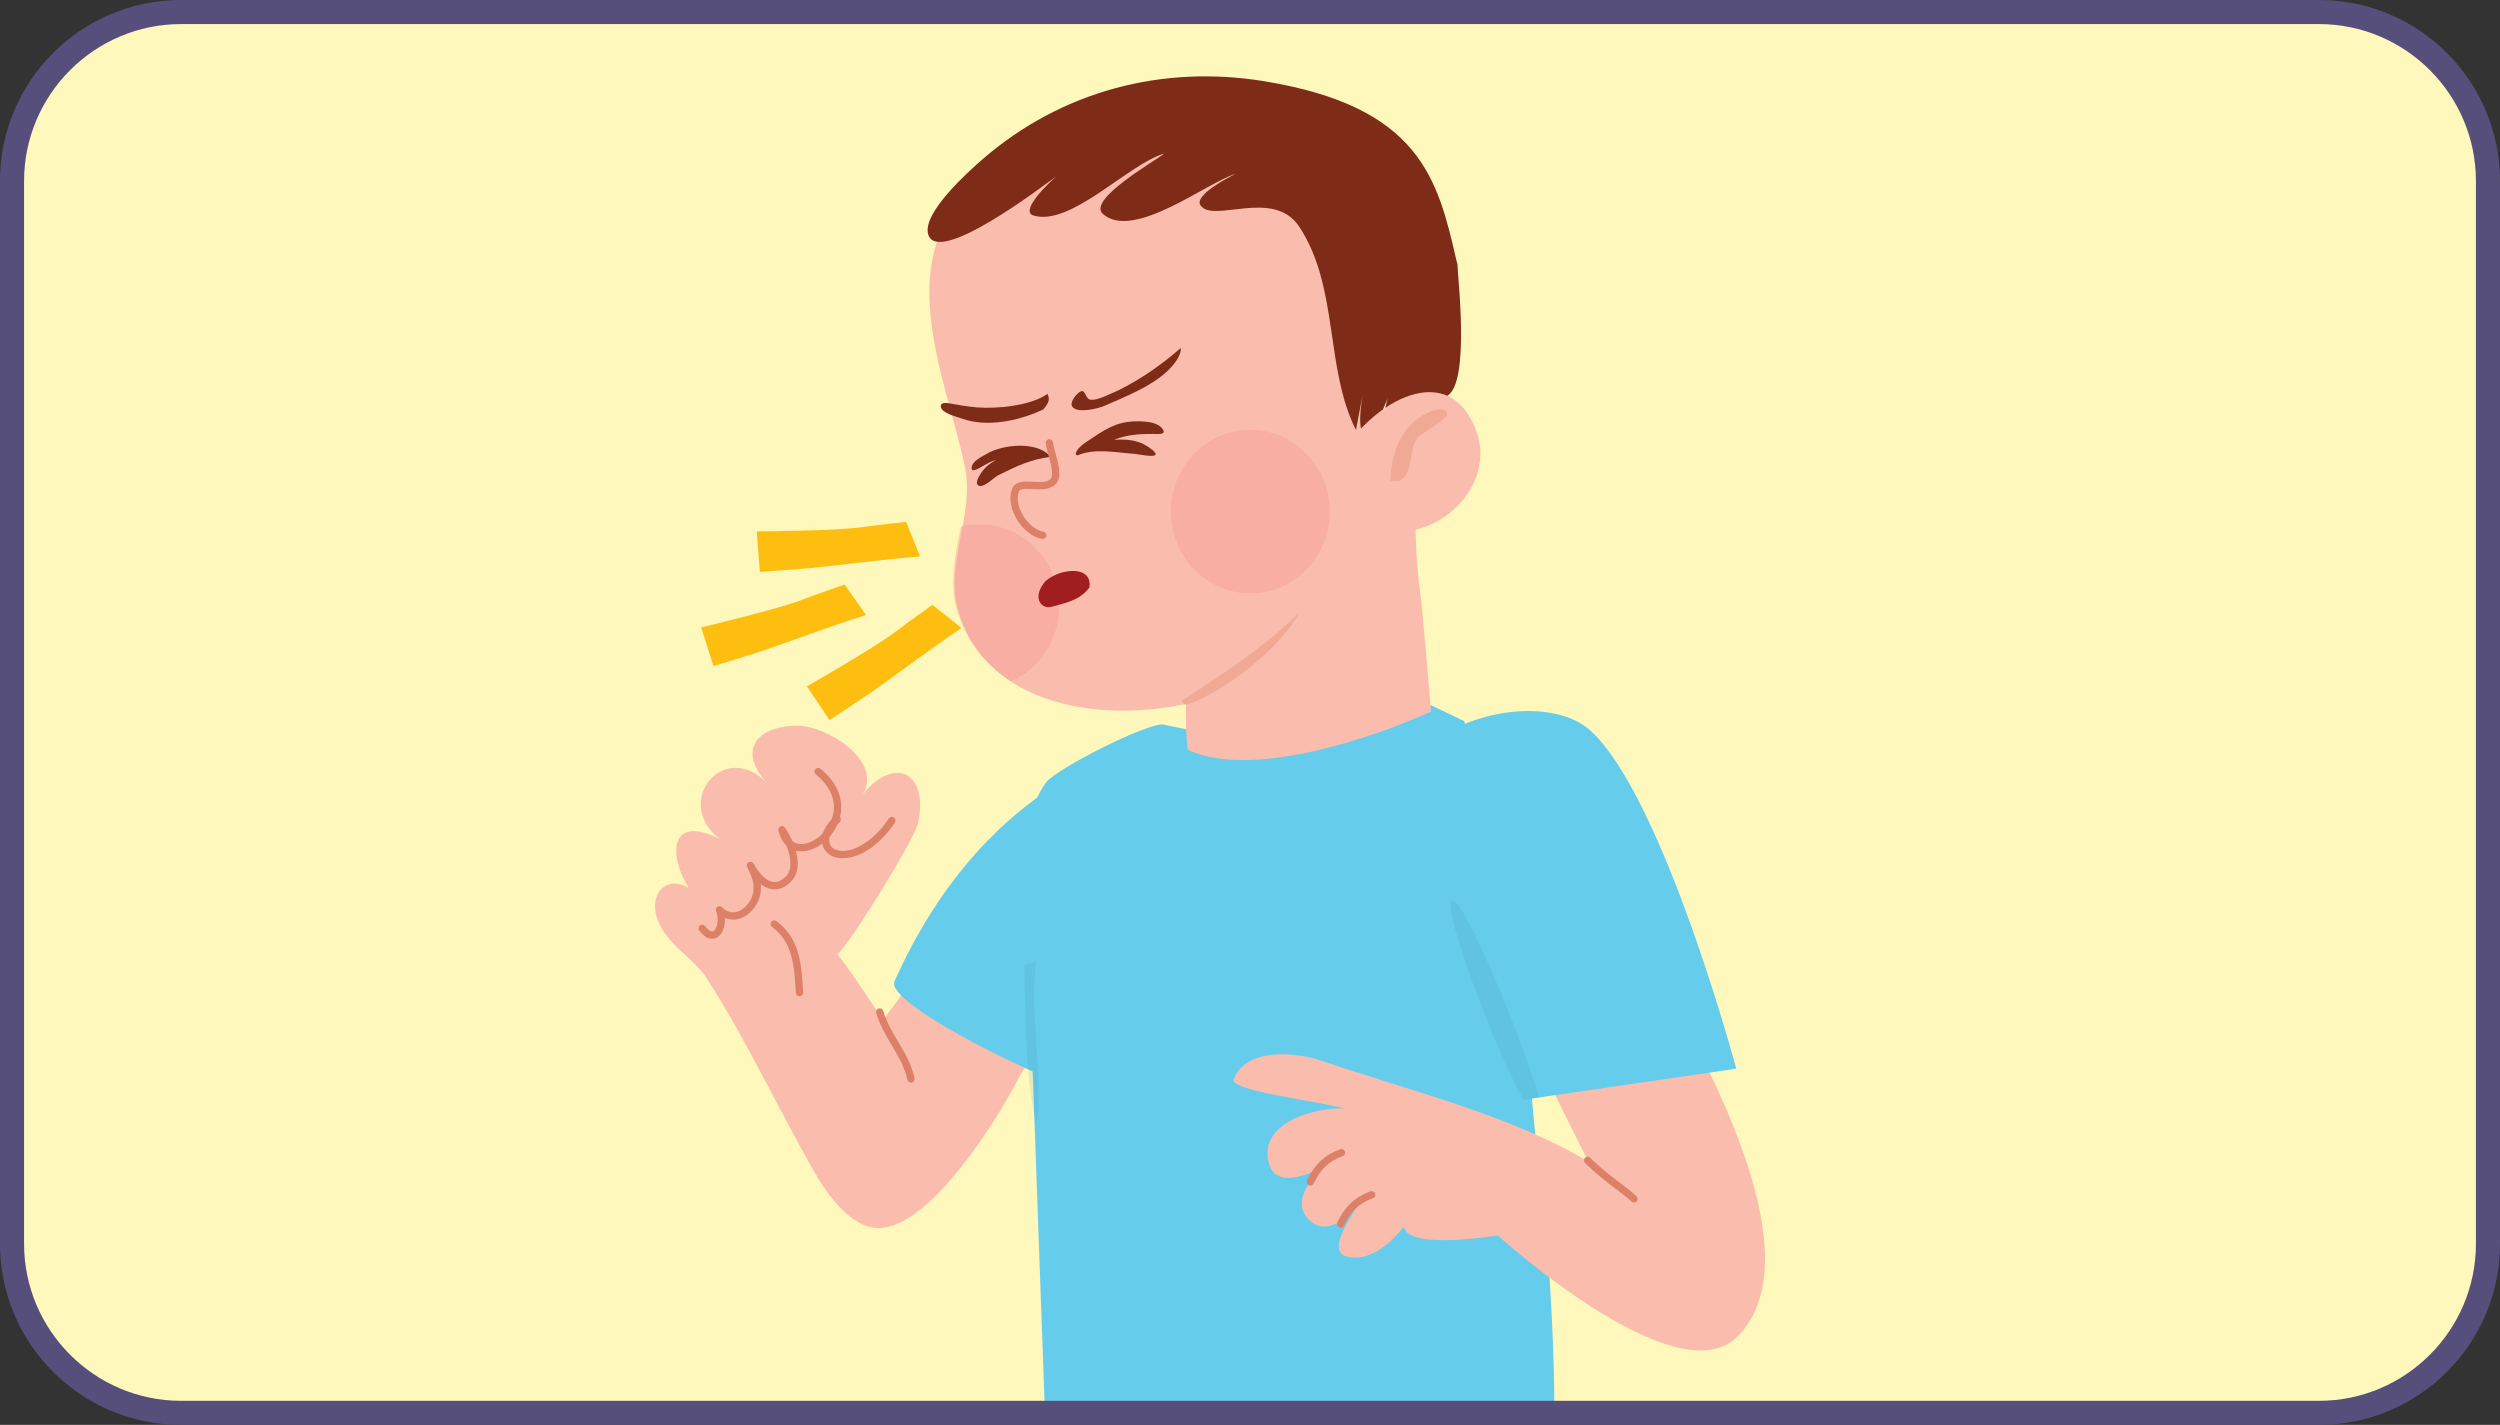 <?xml version="1.0" encoding="UTF-8"?>
<svg id="Layer_2" data-name="Layer 2" xmlns="http://www.w3.org/2000/svg" xmlns:xlink="http://www.w3.org/1999/xlink" viewBox="0 0 156.174 89.012">
  <rect x="0" y="0" width="156.174" height="89.012" fill="#333333" stroke="none"/>
  <defs>
    <style>
      .cls-1 {
        fill: #574f7b;
      }

      .cls-2 {
        fill: #a01d20;
      }

      .cls-3 {
        clip-path: url(#clippath-11);
      }

      .cls-4 {
        clip-path: url(#clippath-16);
      }

      .cls-5 {
        fill: #febe10;
      }

      .cls-6 {
        fill: #66ccec;
      }

      .cls-7 {
        fill: #fabdad;
      }

      .cls-8 {
        clip-path: url(#clippath-2);
      }

      .cls-9 {
        clip-path: url(#clippath-13);
      }

      .cls-10 {
        fill: #dd8068;
      }

      .cls-11 {
        fill: #7e2c18;
      }

      .cls-12 {
        clip-path: url(#clippath-15);
      }

      .cls-13 {
        fill: #387c99;
      }

      .cls-14 {
        clip-path: url(#clippath-6);
      }

      .cls-15 {
        clip-path: url(#clippath-7);
      }

      .cls-16 {
        clip-path: url(#clippath-1);
      }

      .cls-17 {
        clip-path: url(#clippath-4);
      }

      .cls-18 {
        clip-path: url(#clippath-12);
      }

      .cls-19 {
        fill: #f69795;
        fill-rule: evenodd;
      }

      .cls-20 {
        stroke: #dd8068;
        stroke-linecap: round;
        stroke-linejoin: round;
        stroke-width: .458px;
      }

      .cls-20, .cls-21 {
        fill: none;
      }

      .cls-22 {
        clip-path: url(#clippath-9);
      }

      .cls-23 {
        clip-path: url(#clippath);
      }

      .cls-24 {
        opacity: .34;
      }

      .cls-24, .cls-25, .cls-26 {
        isolation: isolate;
      }

      .cls-27 {
        clip-path: url(#clippath-3);
      }

      .cls-28 {
        clip-path: url(#clippath-8);
      }

      .cls-25 {
        opacity: .41;
      }

      .cls-29 {
        clip-path: url(#clippath-18);
      }

      .cls-30 {
        clip-path: url(#clippath-14);
      }

      .cls-31 {
        clip-path: url(#clippath-17);
      }

      .cls-32 {
        clip-path: url(#clippath-5);
      }

      .cls-33 {
        fill: #fef8bc;
      }

      .cls-26 {
        opacity: .12;
      }

      .cls-34 {
        clip-path: url(#clippath-10);
      }
    </style>
    <clipPath id="clippath">
      <rect class="cls-21" x="20.283" y="2.903" width="104.848" height="85.161"/>
    </clipPath>
    <clipPath id="clippath-1">
      <rect class="cls-21" x="73.791" y="38.293" width="7.347" height="5.751"/>
    </clipPath>
    <clipPath id="clippath-2">
      <rect class="cls-21" x="73.493" y="38.042" width="7.665" height="6.387"/>
    </clipPath>
    <clipPath id="clippath-3">
      <rect class="cls-21" x="73.493" y="38.042" width="7.665" height="6.387"/>
    </clipPath>
    <clipPath id="clippath-4">
      <rect class="cls-21" x="86.849" y="25.563" width="3.549" height="4.507"/>
    </clipPath>
    <clipPath id="clippath-5">
      <rect class="cls-21" x="86.694" y="25.267" width="4.258" height="5.11"/>
    </clipPath>
    <clipPath id="clippath-6">
      <rect class="cls-21" x="86.694" y="25.267" width="3.832" height="5.11"/>
    </clipPath>
    <clipPath id="clippath-7">
      <rect class="cls-21" x="73.147" y="26.849" width="9.926" height="10.221"/>
    </clipPath>
    <clipPath id="clippath-8">
      <rect class="cls-21" x="73.067" y="26.544" width="10.22" height="10.646"/>
    </clipPath>
    <clipPath id="clippath-9">
      <rect class="cls-21" x="73.067" y="26.544" width="10.22" height="10.646"/>
    </clipPath>
    <clipPath id="clippath-10">
      <rect class="cls-21" x="59.543" y="32.76" width="6.621" height="9.805"/>
    </clipPath>
    <clipPath id="clippath-11">
      <rect class="cls-21" x="59.015" y="32.506" width="7.239" height="10.22"/>
    </clipPath>
    <clipPath id="clippath-12">
      <rect class="cls-21" x="59.441" y="32.506" width="6.813" height="10.22"/>
    </clipPath>
    <clipPath id="clippath-13">
      <rect class="cls-21" x="90.617" y="56.243" width="5.524" height="12.486"/>
    </clipPath>
    <clipPath id="clippath-14">
      <rect class="cls-21" x="90.101" y="55.075" width="6.387" height="14.052"/>
    </clipPath>
    <clipPath id="clippath-15">
      <rect class="cls-21" x="90.526" y="55.927" width="5.962" height="13.201"/>
    </clipPath>
    <clipPath id="clippath-16">
      <rect class="cls-21" x="63.987" y="60.086" width=".893" height="10.174"/>
    </clipPath>
    <clipPath id="clippath-17">
      <rect class="cls-21" x="63.699" y="59.759" width="1.703" height="10.646"/>
    </clipPath>
    <clipPath id="clippath-18">
      <rect class="cls-21" x="63.699" y="59.759" width="1.277" height="10.646"/>
    </clipPath>
  </defs>
  <g id="Layer_1-2" data-name="Layer 1">
    <g>
      <path class="cls-33" d="m155.434,76.816c0,6.334-5.036,11.469-11.247,11.469H11.622c-6.212,0-11.247-5.135-11.247-11.469V12.427C.375,6.092,5.411.957,11.622.957h132.565c6.212,0,11.247,5.135,11.247,11.469v64.389Z"/>
      <g class="cls-23">
        <g>
          <path class="cls-6" d="m89.408,44.062c-4.856,3.66-12.02,2.196-16.717,1.202-.877-.186-6.682,2.74-7.331,3.602-1.997,2.652-1.211,7.845-1.103,10.933.265,7.591,1.157,32.18,1.157,32.18,0,0,28.744,2.903,31.317.331.704-.704.244-11.506-.116-14.594-1.528-13.091-1.188-19.9-5.149-32.669"/>
          <path class="cls-7" d="m61.602,11.185c-6.354,4.362-2.455,12.439-1.319,18.017.6,2.947-1.24,5.976-.443,8.854,1.967,7.105,11.674,7.404,17.325,4.949,12.299-5.342,10.272-27.549-.364-33.457-2.686-1.492-5.964-.911-8.899-.693-2.432.181-4.29.766-6.366,1.963"/>
          <path class="cls-11" d="m91.044,16.487c.031,1.003.926,8.587-1.057,8.319-1.118,1.01-2.069,1.801-3.491,2.416-.186-1.207.118-2.423.655-3.519-.191.435-1.341,3.67-1.78,3.557-.677-.174-.309-2.187-.243-2.624l-.422,2.226c-1.954-3.885-1.049-8.946-3.556-12.719-1.601-2.41-5.4-.157-6.161-1.325-.409-.627,1.788-1.754,2.197-1.958-1.772.528-6.367,4.181-8.281,2.513-1.031-.899,3.26-3.315,3.822-3.776-2.18.604-5.836,4.577-8.168,3.864-.927-.283,1.123-2.185,1.414-2.436-.821.592-7.443,5.665-7.995,3.596-.357-1.338,2.527-3.918,3.437-4.703,4.924-4.245,11.207-5.885,17.567-4.843,9.734,1.595,10.833,6.094,12.003,11.209"/>
          <path class="cls-7" d="m83.783,28.534c1.435-2.942,6.542-6.453,8.401-1.716,1.701,4.335-4.346,8.546-7.817,5.2"/>
          <path class="cls-7" d="m88.346,29.26c.095,2.641.007,5.184.379,7.82.142,1.003.673,7.37.673,7.37,0,0-10.147,4.707-15.204,2.392-.387-3.198.462-7.053-.835-10.017,5.643-1.442,10.103-4.768,15.041-7.461"/>
          <g class="cls-16">
            <g class="cls-24">
              <g class="cls-8">
                <g class="cls-27">
                  <path class="cls-10" d="m73.791,43.799c2.539-1.664,5.196-3.356,7.347-5.506-1.105,2.193-4.783,5.04-7.088,5.751"/>
                </g>
              </g>
            </g>
          </g>
          <g class="cls-17">
            <g class="cls-24">
              <g class="cls-32">
                <g class="cls-14">
                  <path class="cls-10" d="m86.849,30.07c.032-1.493.565-3.253,1.928-4.052.365-.214,1.136-.666,1.546-.341.484.383-1.517,1.337-1.757,1.651-.62.812-.217,2.32-1.217,2.729"/>
                </g>
              </g>
            </g>
          </g>
          <path class="cls-11" d="m73.66,21.906l.107-.187c.035.523-.478,1.117-.831,1.453-1.026.976-2.649,1.616-3.932,2.176-.404.176-1.737.515-2.035.032-.163-.264.361-.949.641-.949.162-0.0.24.433.43.512.295.123.887-.147,1.167-.264,1.59-.661,3.233-1.779,4.52-2.912"/>
          <path class="cls-11" d="m65.172,25.583c.256-.331.469-.56.266-.979-1.052.748-3.156.945-4.421.844-.593-.047-1.158-.156-1.743-.255-.171-.029-.531-.066-.503.208.042.419,1.023.638,1.345.755,1.513.548,3.479.141,4.905-.509"/>
          <path class="cls-11" d="m67.193,28.367c.097-.452.695-.766,1.053-1.011,1.074-.735,1.792-1.096,3.104-1.031.448.023,1.058.096,1.312.529.188.321-.406.255-.559.254-.864-.008-1.701.037-2.51.368.708-.05,1.445-.007,2.066.394.097.062.62.399.519.544-.117.169-1.092-.048-1.296-.061-1.157-.075-2.467-.376-3.585.098"/>
          <path class="cls-11" d="m65.555,28.456c-.838-.897-2.914-.695-3.894-.118-.305.18-.988.48-.967.933.009.196.299.063.385.021.383-.191.731-.462,1.155-.547-.465.209-.827.569-1.075,1.013-.081.145-.253.51.004.591.339.108.917-.519,1.203-.662,1.124-.563,2.062-1.009,3.321-1.151"/>
          <path class="cls-20" d="m65.553,27.666c.053.563.632,1.847.289,2.344-.505.732-2.127-.087-2.401.598-.42,1.051.64,2.668,1.694,2.827"/>
          <path class="cls-5" d="m57.439,34.768c-2.272.166-4.559.498-6.83.722-.629.063-3.139.238-3.139.238l-.197-2.533s5.001-.025,6.63-.273c.63-.096,2.699-.317,2.699-.317,0,0,.629,1.521.856,2.101"/>
          <path class="cls-5" d="m54.063,38.436c-2.177.673-4.33,1.511-6.492,2.241-.599.203-3.005.938-3.005.938l-.762-2.424s4.868-1.149,6.398-1.757c.592-.235,2.559-.917,2.559-.917,0,0,.956,1.341,1.307,1.855"/>
          <path class="cls-5" d="m60.036,39.257c-1.899,1.26-3.727,2.671-5.596,3.982-.518.363-2.618,1.748-2.618,1.748l-1.415-2.111s4.346-2.476,5.643-3.491c.501-.393,2.196-1.601,2.196-1.601,0,0,1.295,1.017,1.777,1.41"/>
          <g class="cls-15">
            <g class="cls-25">
              <g class="cls-28">
                <g class="cls-22">
                  <path class="cls-19" d="m77.964,26.851c2.74-.078,5.026,2.146,5.106,4.967.08,2.821-2.076,5.172-4.815,5.25-2.74.078-5.026-2.146-5.106-4.967-.08-2.821,2.076-5.171,4.815-5.25Z"/>
                </g>
              </g>
            </g>
          </g>
          <g class="cls-34">
            <g class="cls-25">
              <g class="cls-3">
                <g class="cls-18">
                  <path class="cls-19" d="m60.021,32.903c-.32,1.709-.732,3.412-.275,5.065.577,2.083,1.818,3.581,3.428,4.596,1.808-.804,3.049-2.683,2.987-4.836-.08-2.821-2.367-5.045-5.106-4.967-.356.01-.702.059-1.034.141Z"/>
                </g>
              </g>
            </g>
          </g>
          <path class="cls-2" d="m68.053,36.724c.195-1.283-1.346-1.196-2.175-.785-.244.121-.514.273-.676.495-.745,1.017-.063,1.619.451,1.481.871-.234,1.788-.413,2.362-1.162"/>
          <path class="cls-7" d="m59.934,57.461c-1.7,1.597-1.754,1.996-3.053,3.923-.31.46-1.722,2.352-1.722,2.352,0,0-2.097-3.242-2.844-4.121.803-.682,4.797-7.154,5.028-8.176.711-3.142-1.432-4.292-3.452-1.807,1.302-2.106-2.268-4.295-4.037-4.295-2.626,0-3.82,1.573-1.9,3.612-2.722-2.846-5.969,1.16-2.995,3.467-3.036-1.568-3.275.877-1.944,3.048-1.443-.832-2.484.431-1.961,1.918.586,1.663,2.247,2.402,3.136,3.793,2.424,3.79,4.37,7.955,6.581,11.863.782,1.382,2.283,3.662,4.101,3.677,3.253.028,7.545-6.948,8.83-9.498.435-.863,1.878-2.09,1.738-3.105-.21-1.519-4.451-5.314-5.559-6.703"/>
          <path class="cls-7" d="m102.585,59.544c-1.556.779-6.403,3.786-6.811,5.545-.112.483,2.996,6.576,3.458,7.481-4.978-2.962-11.069-4.378-16.612-6.289-1.526-.525-4.755-.912-5.554,1.14-.282.723,5.157,1.334,6.891,1.823-1.797-.072-5.367.863-4.69,3.423.537,2.03,3.747.133,4.602-.504-1.149.484-3.429,2.541-2.185,3.942,1.25,1.409,2.996-.408,3.626-1.412-.445.526-2.54,3.348-1.263,3.775,1.43.479,2.984-.911,3.647-1.861.196,1.524,5.871.569,5.871.569,0,0,11.131,10.114,14.947,6.343,5.327-5.262-2.969-19.148-5.702-23.829"/>
          <path class="cls-6" d="m73.685,45.808c-10.502,2.418-15.438,10.202-17.809,15.495-.626,1.397,9.349,6.229,11.376,6.68.56.124-.214.204.328-.144.902-.579,2.644-3.79,2.853-4.836.997-4.99,1.896-10.454,3.304-15.311"/>
          <path class="cls-6" d="m86.796,55.803c-3.481-9.92,8.975-13.582,12.64-10.094,4.538,4.32,9.029,21.049,9.029,21.049l-13.614,1.991-5.391-11.658"/>
          <g class="cls-9">
            <g class="cls-26">
              <g class="cls-30">
                <g class="cls-12">
                  <path class="cls-13" d="m96.141,68.549c-1.32-4.432-5.072-13.298-5.497-12.215-.349.891,2.743,9.295,4.561,12.394"/>
                </g>
              </g>
            </g>
          </g>
          <g class="cls-4">
            <g class="cls-26">
              <g class="cls-31">
                <g class="cls-29">
                  <path class="cls-13" d="m64.72,60.086c-.441,3.353.502,6.828.017,10.174-.764-3.349-.623-6.603-.751-9.987"/>
                </g>
              </g>
            </g>
          </g>
          <path class="cls-20" d="m51.108,48.201c3.473,2.816-1.522,6.703-2.261,3.628.512.726,1.189,2.313.401,3.091-.975.963-1.879.049-2.368-.857.317.644.577,1.26.329,1.981-.338.984-1.446,1.63-2.262.793.376.906-.219,2.286-1.083,1.157"/>
          <path class="cls-20" d="m52.298,51.198c-1.12.858-.973,2.375.635,2.164,1.089-.143,2.214-1.206,2.778-2.101"/>
          <path class="cls-20" d="m48.367,57.726c1.412,1.047,1.473,2.629,1.577,4.278"/>
          <path class="cls-20" d="m54.958,63.216c.452,1.562,1.597,2.58,1.949,4.186"/>
          <path class="cls-20" d="m99.177,72.489c1.278,1.245,2.196,1.745,2.897,2.402"/>
          <path class="cls-20" d="m83.799,72.006c-.958.355-1.501.903-1.937,1.824"/>
          <path class="cls-20" d="m85.689,74.636c-.958.355-1.501.903-1.937,1.824"/>
        </g>
      </g>
      <path class="cls-1" d="m144.858,1.504c5.41,0,9.812,4.402,9.812,9.812v66.381c0,5.41-4.401,9.812-9.812,9.812H11.316c-5.41,0-9.812-4.402-9.812-9.812V11.316C1.504,5.906,5.905,1.504,11.316,1.504h133.543m0-1.504H11.316C5.066,0,0,5.066,0,11.316v66.381c0,6.25,5.066,11.316,11.316,11.316h133.543c6.249,0,11.316-5.066,11.316-11.316V11.316c0-6.25-5.066-11.316-11.316-11.316h0Z"/>
    </g>
  </g>
</svg>